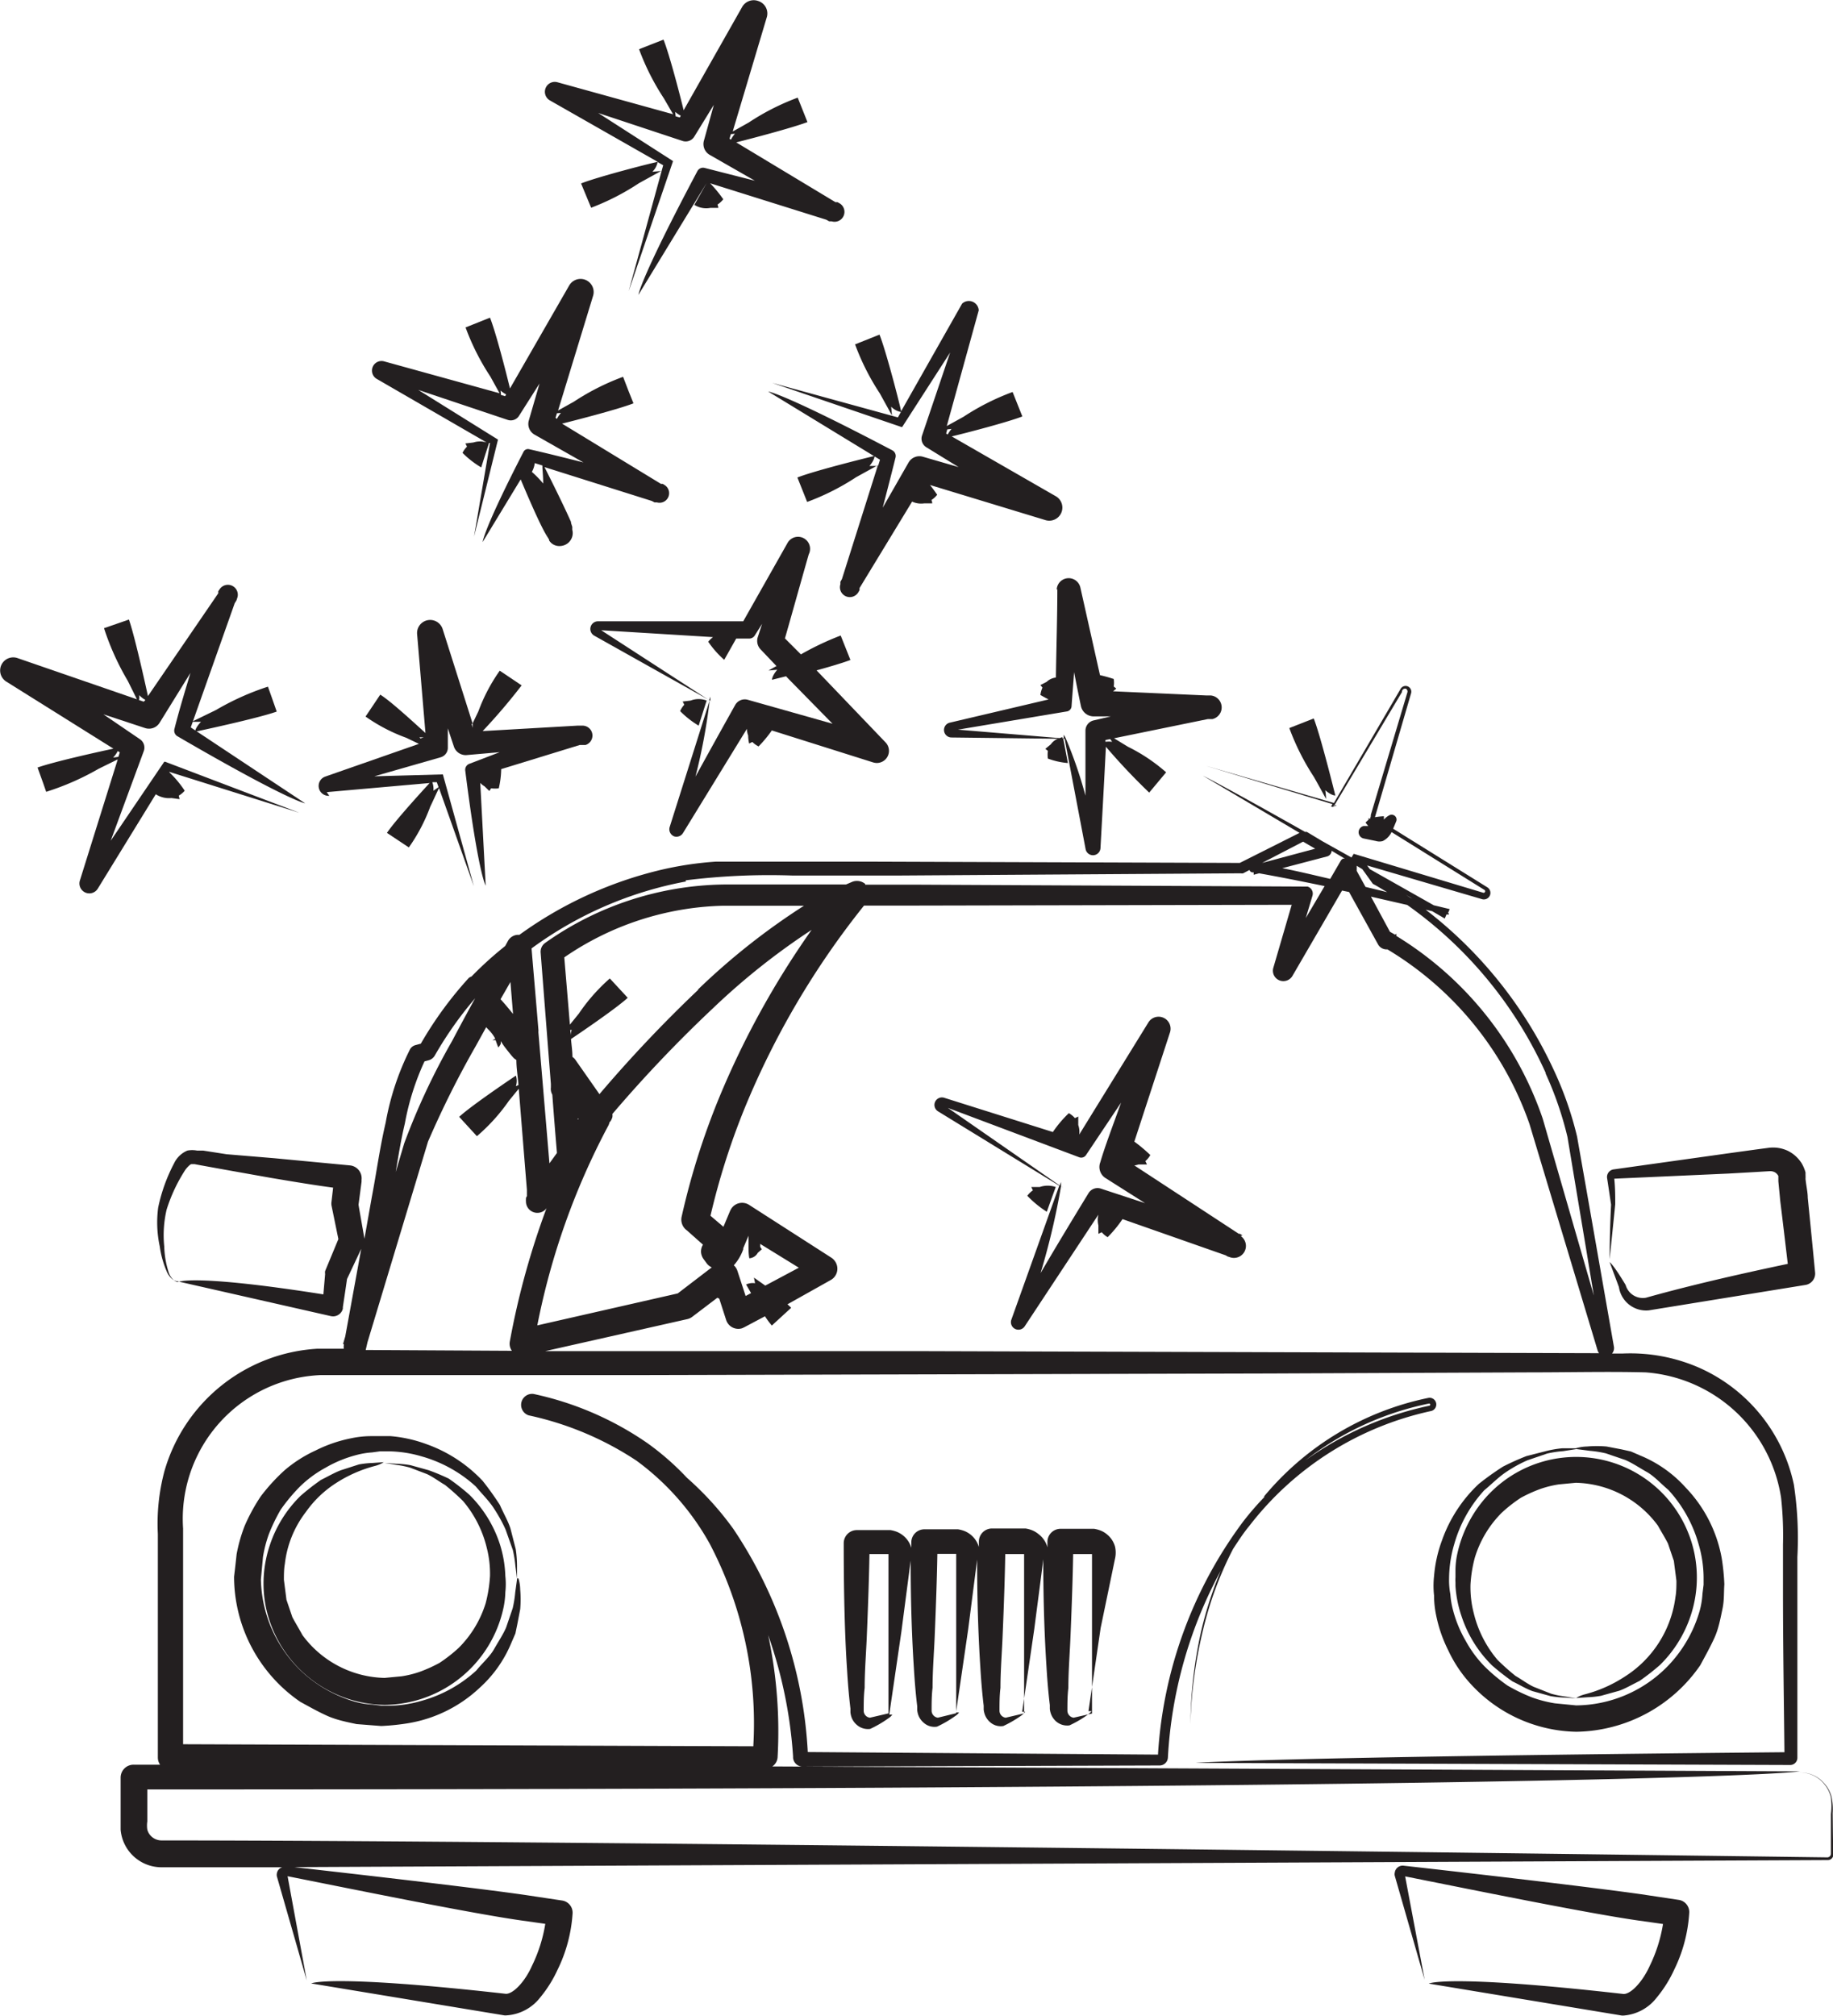 <svg id="Layer_1" data-name="Layer 1" xmlns="http://www.w3.org/2000/svg" viewBox="0 0 114.73 126.14"><defs><style>.cls-1{fill:#231f20;}</style></defs><title>exceptional_client_service</title><path class="cls-1" d="M100.75,78.8l.35-3.44c0-.5,0-1-.06-1.6l7.13-.32,1.76-.1.83-.05a.63.63,0,0,1,.35.08.6.6,0,0,1,.2.22c0,.06,0,0,0,.08l0,.14s0,.1,0,.11c.05.54.09.89.11,1.17.17,1.37.32,2.65.48,4-4.23.89-7,1.59-8.88,2.12a1.12,1.12,0,0,1-1.27-.8v0c-.78-1.3-1-1.43-1-1.43l.58,1.56A1.72,1.72,0,0,0,103.2,82h0L113,80.41a.72.72,0,0,0,.61-.78v0c-.21-2.19-.37-3.77-.46-4.68,0-.33-.09-.71-.14-1.17a2,2,0,0,0,0-.24l0-.17a2.38,2.38,0,0,0-.24-.57,2.14,2.14,0,0,0-.88-.79,2.17,2.17,0,0,0-1.2-.18l-.83.11-1.74.24-7.13,1h0a.48.48,0,0,0-.4.54h0c.09.58.17,1.14.25,1.66C100.74,77.38,100.75,78.8,100.75,78.8Z"/><path class="cls-1" d="M114.71,113.48a3.8,3.8,0,0,0-.08-1.07,2,2,0,0,0-.47-.83,1.94,1.94,0,0,0-1.5-.66,1.94,1.94,0,0,1,1.51.71,2,2,0,0,1,.43.84,4.35,4.35,0,0,1,0,1.05c0,.72,0,1.55,0,2.48a.23.23,0,0,1-.23.23h0c-18.84-.25-81.08-1.06-104.27-1.06a.93.93,0,0,1-.7-.33.87.87,0,0,1-.18-.35,1.72,1.72,0,0,1,0-.51c0-.68,0-1.32,0-2,96.23,0,103.45-1.13,103.45-1.13l-64.33-.31a.75.75,0,0,0,.33-.57h0a28.81,28.81,0,0,0-.59-7.65,28.45,28.45,0,0,1,1.56,7.6V110a.6.6,0,0,0,.59.55l22.35-.07a.52.52,0,0,0,.52-.49v0a27.64,27.64,0,0,1,3.31-11.7A23.79,23.79,0,0,0,75.2,102a27.89,27.89,0,0,0-.69,5.89c0,.69,0,1.21,0,1.56s0,.52,0,.52,0-.18,0-.52,0-.88,0-1.57A27.93,27.93,0,0,1,75.3,102a22.13,22.13,0,0,1,1.88-5.07c.32-.49.65-1,1-1.42a19.6,19.6,0,0,1,11.39-7.21.42.42,0,0,0,.32-.5.42.42,0,0,0-.5-.32,18.11,18.11,0,0,0-10.26,6.15l0,.06a18.35,18.35,0,0,0-1.33,1.54,27.12,27.12,0,0,0-5.32,14.57l-21.92-.16a27.67,27.67,0,0,0-4.65-13.95A19.14,19.14,0,0,0,43,92.48a16.77,16.77,0,0,0-2.49-2.18,19.79,19.79,0,0,0-7.12-3.07h0a.69.69,0,0,0-.3,1.34h0a19.74,19.74,0,0,1,6.74,2.83,16.17,16.17,0,0,1,4.59,5.2,24.2,24.2,0,0,1,2.73,12.68l-35.69-.13v-.25q0-6.8,0-13.25a9,9,0,0,1,8.61-9.6H29l11.29,0,39.19-.1,16.23-.07c2.51,0,5-.06,7.29,0a9.27,9.27,0,0,1,8.48,7.84,21.68,21.68,0,0,1,.12,2.93q0,1.47,0,2.89c0,3.6.06,7,.09,10.11-32.94.31-36.83.67-36.83.67l37.19.13a.45.45,0,0,0,.45-.44h0c0-2.65,0-5.4,0-8.24q0-2.13,0-4.33a22.35,22.35,0,0,0-.22-4.54,10.35,10.35,0,0,0-5.86-7.28,10.76,10.76,0,0,0-4.83-.92h-.69a.52.52,0,0,0,.12-.41l-1.55-8.85-.76-4.32a21.84,21.84,0,0,0-1.47-4.19,26.87,26.87,0,0,0-8-10l.4.09.79.46.11-.26h.06a.06.06,0,0,0,.08,0,.07.07,0,0,0,0-.07l-.05,0,.11-.26-1-.24-4-2.26-.17-.23,7.2,2.11a.41.41,0,0,0,.33-.74L87.2,51.86l.19-.46a.3.3,0,0,0-.16-.39A.31.31,0,0,0,87,51a1.12,1.12,0,0,0-.38.29l0-.21a4.33,4.33,0,0,0-.56.06h0l2.26-7.75a.36.36,0,0,0-.24-.45.36.36,0,0,0-.41.16l-4.18,7.15L75.5,47.93l7.9,2.39-.09.16.12,0,.05-.08.09,0,.12,0-.17,0,4.23-7.09A.2.2,0,0,1,88,43.1a.2.2,0,0,1,.09.23L85.8,51l0,0,0,.08-.05.17h0l-.09-.06,0,.11a1.35,1.35,0,0,0-.19.18l.17.21-.29,0a.4.4,0,0,0,0,.78l.78.16a.74.74,0,0,0,.42,0,1.2,1.2,0,0,0,.55-.56l5.83,3.63a.1.1,0,0,1-.08.17L85,53.51h0l-.27-.08-.14.23-1.79-1-1-.6a.37.37,0,0,0-.11,0c-5.32-3-6.4-3.52-6.4-3.52l6.05,3.58L77.6,54l-23.09-.08-6.4,0c-1.09,0-2.16,0-3.31,0a21.25,21.25,0,0,0-3.37.5,24.89,24.89,0,0,0-8.92,4.08h-.13a.75.75,0,0,0-.58.37l-.18.33a22.52,22.52,0,0,0-2.11,1.91.52.52,0,0,0-.17.09,23.48,23.48,0,0,0-3,4.11l-.33.09a.55.55,0,0,0-.35.27,16.75,16.75,0,0,0-1.52,4.58c-.37,1.58-.57,3.1-.87,4.67l-.46,2.6c-.14-.82-.27-1.54-.37-2.13.08-.59.14-1.06.19-1.44,0,0,0-.07,0-.12v0a.81.81,0,0,0-.71-.9h0l-4.74-.45-3-.25L12.71,72l-.38,0a1.62,1.62,0,0,0-.6,0,1.61,1.61,0,0,0-.83.79,10.55,10.55,0,0,0-1,2.78A7.08,7.08,0,0,0,10,78a6,6,0,0,0,.46,1.62,1.21,1.21,0,0,0,.37.46.65.65,0,0,0,.27.1l9.61,2.18a.63.63,0,0,0,.75-.47v-.09c.09-.61.18-1.19.26-1.76l.89-1.89-1,5.48-.14.48h.05a.57.57,0,0,1,0,.08.61.61,0,0,0,0,.21H19.88a10.6,10.6,0,0,0-9.59,7.67A12.72,12.72,0,0,0,9.88,96c0,4.83,0,9.16,0,12.88V110a.79.79,0,0,0,.14.43H8.37a.81.81,0,0,0-.82.81h0c0,1.24,0,2.31,0,3.26a2.57,2.57,0,0,0,2.55,2.35l7.57,0a.47.47,0,0,0-.34.38.49.49,0,0,0,0,.19l1.87,6.51L18,117.41c5,1,11.51,2.32,14.57,2.76l1.56.22a9.33,9.33,0,0,1-.83,2.62c-.44,1-1.17,1.76-1.63,1.76-11.11-1.25-12.19-.65-12.19-.65l12.1,2h.09A2.9,2.9,0,0,0,33.81,125a7.85,7.85,0,0,0,1.09-1.74,9.35,9.35,0,0,0,.94-3.54.77.77,0,0,0-.66-.79h0l-2.33-.35c-3-.43-9.42-1.17-14.44-1.74l96-.44a.34.34,0,0,0,.34-.34h0C114.72,115,114.72,114.2,114.71,113.48ZM89.45,87.83a.07.07,0,1,1,0,.14h0a20.56,20.56,0,0,0-7.75,3.42A18.72,18.72,0,0,1,89.45,87.83Zm-8,3.77-.26.21ZM11.13,80.23a.58.58,0,0,1-.25-.12,1.09,1.09,0,0,1-.32-.48A5.77,5.77,0,0,1,10.28,78a7,7,0,0,1,.15-2.31,10.15,10.15,0,0,1,1.16-2.47c.12-.17.32-.37.39-.37s0,0,0,0h0s0-.06,0,0H12l.18,0,.37.07,1.49.27,2.92.52c1.48.25,2.82.47,3.89.61l-.1.87h0a.82.82,0,0,0,0,.25l.43,2.1-.83,2v0a.65.65,0,0,0,0,.19L20.24,81C12.07,79.71,11.14,80.22,11.13,80.23Zm11.76,4.25L23,84l3.79-12.56a59.55,59.55,0,0,1,3-6l.64-1.16.12.13A2.39,2.39,0,0,1,31,65v0l-.18.09.2,0c.11.32.16.45.18.45a1.28,1.28,0,0,0,.14-.21,1,1,0,0,0,0-.18l.18.27c.12.17.29.38.5.64l.08.09a.77.77,0,0,0,.22.18c0,.53.09,1,.13,1.57l-.16.07a1.09,1.09,0,0,0,0-.66s-2.75,1.84-3.55,2.58l1.11,1.21a11.61,11.61,0,0,0,2-2.21l.62-.76c.17,2.12.34,4.24.51,6.33l0,.24h0l0,.15-.06.11,0,.08a.68.68,0,0,0,0,.14.71.71,0,0,0,.23.53.72.72,0,0,0,.83.1.77.77,0,0,0,.17-.13l.06-.08,0,0,0,0a49.43,49.43,0,0,0-2.3,8.35.76.76,0,0,0,.13.58Zm24.37-4.18a1,1,0,0,0-.56.08l.31.54-.34.18-.52-1.59a.8.8,0,0,0-.22-.33,3,3,0,0,0,.59-1s0,0,0-.07l.33-.78h0l0,.51c0,.34,0,.62.05.9a.65.65,0,0,0,.53-.34l.25-.22-.1-.16a1.31,1.31,0,0,0,0-.18L50,79.33l-2.1,1.12-.71-.5ZM43,77l1,.89a.8.8,0,0,0-.12.48.84.84,0,0,0,.15.41l.19.26a.82.82,0,0,0,.33.27l-2.13,1.63-8.79,2a45,45,0,0,1,4.45-12.51.78.78,0,0,0,.07-.2s.06-.06.08-.09l.05-.1a1,1,0,0,0,.05-.13.72.72,0,0,0,0-.2,83,83,0,0,1,6.29-6.61,43,43,0,0,1,6.18-4.91,54,54,0,0,0-5.8,10.53,46.17,46.17,0,0,0-2.34,7.44A.83.83,0,0,0,43,77ZM32.11,63.45c-.28-.35-.54-.66-.78-.92l.62-1.08C32,62.12,32.06,62.78,32.11,63.45Zm3.58,1,.09,0a1.7,1.7,0,0,0-.07.33C35.71,64.6,35.7,64.51,35.69,64.41Zm8-2.5a84.26,84.26,0,0,0-6.17,6.52L36,66.3a.69.69,0,0,0-.17-.16c0-.37-.06-.75-.09-1.12h0s2.75-1.84,3.55-2.58l-1.12-1.21a11.49,11.49,0,0,0-1.94,2.2l-.56.69c-.11-1.36-.23-2.75-.35-4.21a18.3,18.3,0,0,1,9.91-3.23h5.09A42.58,42.58,0,0,0,43.7,61.91ZM36.22,70l-.06.07V70ZM96.83,84.67l-39.64-.12-23.06,0,8.88-2a.8.8,0,0,0,.31-.14l1.58-1.2.12.06.43,1.33a.8.8,0,0,0,1,.52l.13-.06,1.3-.69a5.16,5.16,0,0,0,.43.58l1.21-1.11c-.08-.09-.15-.14-.23-.22L52,80.1A.81.81,0,0,0,52.31,79a.86.86,0,0,0-.28-.3L46.89,75.4a.81.81,0,0,0-1.12.24l-.07.13-.42,1-.81-.69a44.81,44.81,0,0,1,2.13-6.71,51.64,51.64,0,0,1,7.48-12.7h3l23.77-.05-1.15,3.94a.65.65,0,0,0,.44.81.66.66,0,0,0,.75-.29L84,55.73l.44.09,1.81,3.27a.61.61,0,0,0,.59.32,20.67,20.67,0,0,1,8.89,10.92L100,84.52a.51.51,0,0,0,.09.16Zm-15.27-32,.76.44L79,54Zm1.52.92a.39.39,0,0,0,.27-.35l.82.49s-.07,0-.11,0a.4.4,0,0,0-.15.15L83.26,55c-.95-.22-1.93-.46-3-.67Zm2.85,1.72h0c.31.16.6.35.9.52l-1.36-.33-.55-1c0-.11,0-.21,0-.32l.35.21Zm-1,0,0,0v0Zm11.8,11.84a21.59,21.59,0,0,1,1.38,4l.72,4.33c.31,1.84.62,3.72.93,5.59L96.56,70a21.55,21.55,0,0,0-9.16-11.43l0-.14-.08.06L87,58.31l-1.19-2.2,2.27.52A26,26,0,0,1,96.76,67.17Zm-8.5-11L88,56l.41.24Zm-.91-.57c-.37-.22-.74-.45-1.12-.64l0,0Zm-44.41-.49a42.25,42.25,0,0,1,6.73-.3l6.41,0,21.62-.14a.3.3,0,0,0,.14,0l.4-.21s0,0,0,0a.2.2,0,0,0,.17.15h0l.09,0,0,.15.34-.09c1.45.26,2.8.53,4.1.8l-1.18,2,.42-1.4a.46.46,0,0,0-.31-.57l-.13,0-24.56-.12h-3l0-.05a.81.81,0,0,0-.8-.13l-.4.17-7.65,0A19.8,19.8,0,0,0,34.13,59a.68.68,0,0,0-.29.62c.22,2.81.43,5.53.64,8.21l0,.22a.72.72,0,0,0,.09.45c.09,1.22.19,2.46.29,3.65l-.47.65q-.35-4.17-.69-8.19s0,0,0-.08a.27.27,0,0,0,0-.09c-.14-1.71-.29-3.42-.43-5.09A23.63,23.63,0,0,1,42.94,55.16ZM25.34,70.31a16.07,16.07,0,0,1,1.23-3.89l.26-.07a.63.63,0,0,0,.38-.29,23.24,23.24,0,0,1,2.53-3.59Q29,63.81,28.3,65.14a42.82,42.82,0,0,0-3,6.41l-.53,1.79C24.94,72.3,25.11,71.27,25.34,70.31ZM22.84,84.46h0Z"/><path class="cls-1" d="M112.66,110.92h0Z"/><path class="cls-1" d="M105.07,118.89h0l-2.33-.35c-3.11-.44-9.82-1.22-14.89-1.79h0a.5.5,0,0,0-.55.44.43.43,0,0,0,0,.19l1.87,6.51-1.22-6.47c5,1,11.51,2.32,14.58,2.76l1.56.22a9.36,9.36,0,0,1-.83,2.62c-.45,1-1.18,1.77-1.64,1.76-11.11-1.26-12.19-.65-12.19-.65l12.09,2h.09A2.9,2.9,0,0,0,103.7,125a7.85,7.85,0,0,0,1.09-1.74,9.35,9.35,0,0,0,.94-3.54A.77.77,0,0,0,105.07,118.89Z"/><path class="cls-1" d="M31.29,96.64a7.65,7.65,0,0,0-1.92-3.11,14.25,14.25,0,0,0-1.28-1A13.13,13.13,0,0,0,26.82,92l-1.12-.31a5.88,5.88,0,0,0-.87-.09l-.75-.05.74.12a6.14,6.14,0,0,1,.84.17l1.05.4c.38.17.74.45,1.15.69a14.54,14.54,0,0,1,1.12,1,7.09,7.09,0,0,1,1.49,2.94,6.49,6.49,0,0,1,.2,1.76,8.75,8.75,0,0,1-.27,1.69,6.75,6.75,0,0,1-1.7,2.81,9.46,9.46,0,0,1-1.19.93,9.08,9.08,0,0,1-1.24.56,6.4,6.4,0,0,1-1.14.28l-1.06.1a6.56,6.56,0,0,1-5.14-2.68c-.21-.39-.44-.76-.63-1.12l-.37-1.09-.16-1.25c0-.24,0-.68.06-1a6.53,6.53,0,0,1,1.32-3.25A6.77,6.77,0,0,1,21,92.83a8.44,8.44,0,0,1,2.49-1.1,1.87,1.87,0,0,0,.53-.23l-.71.05a5.9,5.9,0,0,0-.84.09L21.35,92c-.41.15-.81.39-1.26.61a14.6,14.6,0,0,0-1.28,1,7.69,7.69,0,0,0-1.92,3.08,7.54,7.54,0,0,0-.25,3.88,7.7,7.7,0,0,0,7.44,6.12,7.69,7.69,0,0,0,7.43-6.06,5.34,5.34,0,0,0,.12-1,4.54,4.54,0,0,0,0-1A7.34,7.34,0,0,0,31.29,96.64Z"/><path class="cls-1" d="M96.83,90.79l-1.29.33a16,16,0,0,0-1.47.66,17.67,17.67,0,0,0-1.51,1.08,8.91,8.91,0,0,0-2.31,3.55,8.29,8.29,0,0,0-.49,2.22,5.3,5.3,0,0,0,0,1.21,5.94,5.94,0,0,0,.12,1.19,8.7,8.7,0,0,0,.77,2.25,8.22,8.22,0,0,0,1.27,1.95,9.19,9.19,0,0,0,6.75,3.14,9.59,9.59,0,0,0,7.75-4.16c.32-.59.63-1.15.89-1.72s.38-1.23.5-1.8.08-1,.12-1.55a14.13,14.13,0,0,0-.16-1.6,8.55,8.55,0,0,0-2.26-4.45,7.81,7.81,0,0,0-2.83-2l-.6-.26-.58-.13-.94-.18a7,7,0,0,0-1.23,0,2.7,2.7,0,0,0-.7.11h0l-.84,0A6.87,6.87,0,0,0,96.83,90.79Zm1.84-.11.85.11a6.79,6.79,0,0,1,1,.16l1.2.41c.43.18.87.48,1.35.75s.88.73,1.35,1.12a8.35,8.35,0,0,1,1.9,3.41,7.47,7.47,0,0,1,.31,2.05l0,.26s0,.15,0,.22l-.07.56a5.14,5.14,0,0,1-.18,1.09,8.25,8.25,0,0,1-2,3.45,8.09,8.09,0,0,1-5.73,2.45l-1.33-.13a7.83,7.83,0,0,1-1.43-.37,11.07,11.07,0,0,1-1.53-.74,10.89,10.89,0,0,1-1.44-1.2,7.22,7.22,0,0,1-1.18-1.6,7.59,7.59,0,0,1-.79-1.91,5.15,5.15,0,0,1-.17-1,4.77,4.77,0,0,1-.08-1,7.72,7.72,0,0,1,.32-2.13,8.33,8.33,0,0,1,1.88-3.38c.47-.39.89-.82,1.35-1.13s.92-.56,1.36-.75l1.23-.42a6.67,6.67,0,0,1,1-.15Z"/><path class="cls-1" d="M69.79,97.54a1.69,1.69,0,0,0,0-.76,1.5,1.5,0,0,0-.5-.76,1.44,1.44,0,0,0-.4-.24,2,2,0,0,0-.41-.11l-.54,0c-.6,0-1.13,0-1.56,0a.82.82,0,0,0-.82.82h0v0c0,.16,0,.3,0,.46a.8.8,0,0,0,0-.12A1.52,1.52,0,0,0,65,96a1.5,1.5,0,0,0-.4-.24,1.93,1.93,0,0,0-.41-.11l-.54,0c-.6,0-1.13,0-1.56,0a.82.82,0,0,0-.82.82h0v0c0,.17,0,.31,0,.48a1.05,1.05,0,0,0,0-.14,1.53,1.53,0,0,0-.5-.76,1.48,1.48,0,0,0-.4-.24,2,2,0,0,0-.41-.11l-.54,0c-.6,0-1.13,0-1.56,0a.82.82,0,0,0-.82.82h0v0c0,.16,0,.3,0,.46a.8.8,0,0,0,0-.12,1.52,1.52,0,0,0-.5-.76,1.6,1.6,0,0,0-.4-.24,2,2,0,0,0-.41-.11l-.54,0c-.6,0-1.13,0-1.56,0a.82.82,0,0,0-.82.82h0v0c0,3.45.08,6,.21,7.94.06,1,.13,1.75.21,2.41l0,.24a1.38,1.38,0,0,0,.07.31,1.14,1.14,0,0,0,.33.47,1.05,1.05,0,0,0,.84.25h0a7,7,0,0,0,1.16-.68v0a.8.8,0,0,0,.22-.21l-.19,0c.1-.7.43-2.93.76-5.2L57,97.66c0,2.82.09,5,.2,6.71.06,1,.13,1.75.21,2.41l0,.24a1.4,1.4,0,0,0,.07.31,1.15,1.15,0,0,0,.33.47,1,1,0,0,0,.84.25h0a7,7,0,0,0,1.16-.68v0a.8.8,0,0,0,.22-.21l-.19,0c.1-.7.43-2.93.76-5.2l.56-4.36c0,2.83.09,5,.2,6.73.06,1,.13,1.75.21,2.41l0,.24a1.38,1.38,0,0,0,.07.31,1.14,1.14,0,0,0,.32.47,1,1,0,0,0,.84.25h0a7.17,7.17,0,0,0,1.16-.68v0c.18-.15.21-.21.21-.21l-.19,0c.1-.7.43-2.93.76-5.2.2-1.56.41-3.12.56-4.34,0,2.82.09,5,.2,6.71.06,1,.13,1.75.21,2.41l0,.24a1.33,1.33,0,0,0,.07.31,1.17,1.17,0,0,0,.32.47,1.06,1.06,0,0,0,.84.25h0a6.84,6.84,0,0,0,1.16-.68v0c.19-.15.22-.21.22-.21l-.19,0,.76-5.2ZM55.61,97.2h0Zm-1.16,10.29a.44.44,0,0,1-.39-.42c0-.46,0-.95.06-1.45,0-1.11.1-2.28.14-3.37.08-1.89.14-3.72.16-5h1.19l0,0s0,0,0,.24c0,1.28,0,2.9,0,4.48,0,2.33,0,4.56,0,5.25Zm4.25,0a.45.45,0,0,1-.39-.43c0-.46,0-.94.06-1.45,0-1.11.1-2.28.14-3.37.08-1.89.14-3.72.16-5h1.18s0,0,0,0,0,0,0,.24c0,1.28,0,2.9,0,4.48,0,2.33,0,4.56,0,5.25Zm4.25,0a.44.44,0,0,1-.39-.42c0-.46,0-.95.06-1.45,0-1.11.1-2.28.14-3.37.08-1.89.14-3.72.16-5H64.1s0,0,0,0,0,0,0,.24c0,1.28,0,2.9,0,4.48,0,2.33,0,4.56,0,5.25Zm4.25,0a.45.45,0,0,1-.39-.42c0-.46,0-.95.06-1.45,0-1.1.1-2.28.14-3.37.08-1.9.14-3.72.16-5h1.18s0,0,0,0,0,0,0,.25c0,1.28,0,2.9,0,4.48,0,2.33,0,4.56,0,5.25Z"/><path class="cls-1" d="M32.36,98.78s0-.33,0-.84a7.2,7.2,0,0,0-.08-1l-.33-1.29c-.15-.47-.43-.94-.66-1.47a18.09,18.09,0,0,0-1.08-1.51,8.94,8.94,0,0,0-3.55-2.31,8.48,8.48,0,0,0-2.22-.49l-.28,0h-.33l-.59,0A6.08,6.08,0,0,0,22,90a8.75,8.75,0,0,0-2.25.77A8.31,8.31,0,0,0,17.82,92a11.89,11.89,0,0,0-1.5,1.64,11.74,11.74,0,0,0-1,1.83,9.79,9.79,0,0,0-.51,1.79c-.06.57-.11,1-.16,1.41a9.52,9.52,0,0,0,4.15,7.83c.59.32,1.15.64,1.72.89s1.23.38,1.8.5l1.54.12a14.76,14.76,0,0,0,1.6-.16A8.57,8.57,0,0,0,30,105.64a7.79,7.79,0,0,0,2-2.82l.26-.6.12-.58.18-.94a7.11,7.11,0,0,0,0-1.23,2.55,2.55,0,0,0-.11-.7Zm-.11.86a7.09,7.09,0,0,1-.16,1l-.41,1.2c-.18.43-.48.87-.75,1.35s-.74.88-1.12,1.35a8.35,8.35,0,0,1-3.41,1.89,7.53,7.53,0,0,1-2.05.31l-.26,0-.22,0-.56-.07a5.16,5.16,0,0,1-1.09-.18,8.27,8.27,0,0,1-3.45-2,8.17,8.17,0,0,1-2.44-5.65l.13-1.41A7.89,7.89,0,0,1,16.83,96a11.05,11.05,0,0,1,.74-1.53,11.23,11.23,0,0,1,1.2-1.44,7.2,7.2,0,0,1,1.6-1.18,7.66,7.66,0,0,1,1.91-.79,5.05,5.05,0,0,1,1-.17l.52-.07c.06,0,.24,0,.2,0l.28,0a7.66,7.66,0,0,1,2.12.32,8.4,8.4,0,0,1,3.38,1.88c.39.47.82.89,1.12,1.35s.56.92.75,1.36L32.1,97a7.47,7.47,0,0,1,.16,1c.07.52.1.81.1.83S32.32,99.13,32.25,99.64Z"/><path class="cls-1" d="M93,93.71a7.84,7.84,0,0,0-1.78,3.5,5,5,0,0,0-.12,1l0,.5a2.1,2.1,0,0,0,0,.31l0,.23a7.23,7.23,0,0,0,.37,1.86,7.71,7.71,0,0,0,1.92,3.11,15.38,15.38,0,0,0,1.28,1c.46.22.86.47,1.26.61l1.12.31a6,6,0,0,0,.87.09l.75.05-.74-.12a6,6,0,0,1-.84-.17L96,105.56c-.37-.17-.74-.45-1.15-.69a14.89,14.89,0,0,1-1.12-1,7.1,7.1,0,0,1-1.49-2.94,6.48,6.48,0,0,1-.2-1.76,8.26,8.26,0,0,1,.27-1.69A6.73,6.73,0,0,1,94,94.66a9.14,9.14,0,0,1,1.19-.93,9,9,0,0,1,1.24-.56,6.57,6.57,0,0,1,1.14-.28l1.06-.1a6.55,6.55,0,0,1,5.14,2.68c.21.38.45.76.63,1.12l.37,1.09c.05.41.11.83.16,1.25,0,.24,0,.68-.06,1a6.94,6.94,0,0,1-3.19,5,8.43,8.43,0,0,1-2.49,1.1,1.88,1.88,0,0,0-.54.23l.72-.05a5.78,5.78,0,0,0,.84-.09l1.15-.32c.41-.15.81-.39,1.26-.61a14.43,14.43,0,0,0,1.28-1,7.71,7.71,0,0,0,1.92-3.08,7.55,7.55,0,0,0,.24-3.88A7.56,7.56,0,0,0,93,93.71Z"/><path class="cls-1" d="M13.52,44.43,12,45.17l.58,0c-.38.4-.37.62-.37.62s3.87-.82,5.11-1.26l-.35-1-.2-.56A16.49,16.49,0,0,0,13.52,44.43Z"/><path class="cls-1" d="M10.58,48.29l-.85,1.4h0a1.53,1.53,0,0,0,1,.25l.51.07-.05-.22a1.42,1.42,0,0,0,.37-.31,6.67,6.67,0,0,0-1-1.19l8.17,2.57-8.39-3.19a0,0,0,0,0-.06,0L6.93,52.61,9,47a.63.63,0,0,0-.24-.74l0,0L6.47,44.7l2.61.86h0a.78.78,0,0,0,.91-.33l1.93-3.12c-.39,1.3-.74,2.46-1,3.5v0a.41.41,0,0,0,.18.46c7,4.07,8,4.2,8,4.2l-7.16-4.75,2.75-7.77.11-.18,0,0,.05-.15a.62.62,0,0,0-1.1-.55v0l-.09.13,0,0,0,.13L9.26,43.56c-.2-.92-.83-3.75-1.19-4.79l-.95.33-.61.21h0A16.37,16.37,0,0,0,8,42.61l.57,1.15L1.09,41.18a.82.82,0,0,0-.7,1.47h0l6.71,4.2c-1,.21-3.73.82-4.75,1.18l.36,1,.18.52A16.54,16.54,0,0,0,6.19,48.1l1.18-.58L5,55.1v0a.62.62,0,0,0,1.12.51l4.51-7.34ZM8.71,43.5a1.68,1.68,0,0,0,.39.3L9,43.91l-.3-.1C8.72,43.72,8.72,43.62,8.71,43.5ZM7.08,47.41A1.7,1.7,0,0,0,7.37,47l.13.08-.09.28Z"/><path class="cls-1" d="M64.3,74.83a6.58,6.58,0,0,0,1.22,1l.36-1,.2-.55a1.55,1.55,0,0,0-1,0l-.53,0,.1.21A1.41,1.41,0,0,0,64.3,74.83Z"/><path class="cls-1" d="M77.77,77.31h0l-.16-.1v0l-.07,0L71,72.93a1.23,1.23,0,0,0,.26-.06l.53,0-.1-.21a1.41,1.41,0,0,0,.31-.38,10,10,0,0,0-1-.84l2.23-6.83v0a.75.75,0,0,0-1.35-.63L67.55,71a1.29,1.29,0,0,0-.06-.6c0-.29,0-.53,0-.53l-.21.1a1.38,1.38,0,0,0-.38-.31,7.17,7.17,0,0,0-1,1.18L59.11,68.7h0a.47.47,0,0,0-.39.85L66.3,74.2l-3,8.39a.47.47,0,0,0,.83.42h0l4.62-7a1.41,1.41,0,0,0,0,.67c0,.29,0,.53,0,.53l.21-.1a1.37,1.37,0,0,0,.37.31,7.78,7.78,0,0,0,.93-1.13l6.47,2.27.09.06v0l.18.06a.75.75,0,0,0,.66-1.33ZM68.9,74.38h0a.66.66,0,0,0-.77.29c-1.16,1.9-2.15,3.54-3,5a45.19,45.19,0,0,0,1.28-5.43l.15.09-.15-.1a1.84,1.84,0,0,0,0-.26l-.08.22-7-4.86,8.22,3.09a.36.36,0,0,0,.42-.13l0,0L70.17,69c-.51,1.43-1,2.7-1.3,3.73h0a.82.82,0,0,0,.34,1l2.46,1.56Z"/><path class="cls-1" d="M20.45,49.57,26.89,49c-.45.49-2.16,2.36-2.67,3.12l1.37.91a10.91,10.91,0,0,0,1.34-2.55c.26-.54.46-1,.55-1.16l2.18,6.14-1.94-7a0,0,0,0,0,0,0l-4.29.12,4.15-1.19a.62.62,0,0,0,.45-.63v0c0-.41,0-.79,0-1.18l.38,1.14h0a.78.78,0,0,0,.81.53l2.06-.18-1.91.73,0,0a.4.4,0,0,0-.25.42c.82,6.51,1.28,7.2,1.28,7.2l-.34-6.43a1,1,0,0,0,.26.21l.31.3.11-.17a1.62,1.62,0,0,0,.48,0,5.67,5.67,0,0,0,.15-1.2l4.92-1.51.21,0v0l.15,0a.62.62,0,0,0-.22-1.21h-.18v0l-.12,0-5.92.34a36.9,36.9,0,0,0,2.44-2.86l-1.37-.92a11,11,0,0,0-1.34,2.55l-.36.75-1.87-5.89h0a.82.82,0,0,0-1.6.33l.52,6.16c-.72-.65-2.18-2-2.83-2.4l-.61.91-.31.46a10.81,10.81,0,0,0,2.55,1.33l.79.38-5.87,2.05h0a.62.62,0,0,0,.26,1.2Zm9.14-4.31a1.55,1.55,0,0,0,0,.29h0l-.07-.23Zm-2.46,4.22a1.28,1.28,0,0,0-.07-.53l.28,0,.11.31Zm-.88-3.34h.27a.07.07,0,0,0,0,0l-.2.07Z"/><path class="cls-1" d="M42.57,44.5a5.89,5.89,0,0,0,1.16.91l.5-1.57a1.39,1.39,0,0,0-1,0l-.5.06.1.2A1.45,1.45,0,0,0,42.57,44.5Z"/><path class="cls-1" d="M42.2,52.34a.48.48,0,0,0,.55-.21v0l4-6.52a1.3,1.3,0,0,0,.08.42c0,.27.06.5.06.5l.2-.1a1.47,1.47,0,0,0,.39.28,7.81,7.81,0,0,0,.83-1l6.34,2a.76.76,0,0,0,.78-1.25h0l-4.32-4.51c.84-.23,1.67-.48,2.12-.65l-.61-1.53a17.93,17.93,0,0,0-2.49,1.18l-1-1c.42-1.46.91-3.23,1.49-5.26v0A.74.74,0,0,0,49.28,34l-2.76,4.88-9.1,0h0a.48.48,0,0,0-.24.89l7.24,4.06-2.5,7.91A.48.48,0,0,0,42.2,52.34Zm2.26-8.48a1.57,1.57,0,0,0,0-.26l-.07.22-6.76-4.38,7,.43a1.41,1.41,0,0,0-.3.29,6,6,0,0,0,1,1.13l.31-.55.44-.78.79,0a.41.41,0,0,0,.37-.19l0,0,.46-.73-.27.83a.77.77,0,0,0,.17.76l0,0,1,1.05-.5.28.55-.05c-.34.4-.33.63-.33.63l.88-.22.17.18,2.74,2.79-5.31-1.5h0a.69.69,0,0,0-.78.32c-.94,1.68-1.76,3.16-2.49,4.49a36.38,36.38,0,0,0,.89-4.77l.14.08Z"/><path class="cls-1" d="M30.46,27.69a1.36,1.36,0,0,0-.83,0l-.5.06.1.2a1.44,1.44,0,0,0-.28.39,5.85,5.85,0,0,0,1.17.91l.26-.82.23-.71.06,0-1,5.86,1.5-6.07L26.18,24.4l5.61,1.88A.61.61,0,0,0,32.5,26l0,0,1.27-2-.67,2.31h0a.77.77,0,0,0,.36.89l3.06,1.74c-1.3-.33-2.43-.61-3.4-.83h0a.31.31,0,0,0-.35.16c-2.53,4.91-2.56,5.65-2.56,5.65L32.59,30c.45,1.07,1.18,2.77,1.59,3.46l.19.31,0,.05a.75.75,0,0,0,.68.35.82.82,0,0,0,.77-.6.82.82,0,0,0,0-.42v0l0-.06,0-.12-.08-.25,0-.06c-.52-1.17-1.38-2.88-1.66-3.43l6.72,2.12.17.09,0,0,.15,0a.6.6,0,0,0,.49-1.08h0l-.13-.08v0l-.11,0-6.19-3.77c.92-.23,3.52-.9,4.47-1.27l-.32-.8h0L39,23.58h0a15.05,15.05,0,0,0-3.07,1.55l-1,.56,2.19-7.17a.82.82,0,0,0-1.49-.66h0l0,0-3.71,6.45c-.24-1-.88-3.5-1.25-4.43l-1.53.61a14.86,14.86,0,0,0,1.55,3.07l.58,1.05-7.24-2h0a.6.6,0,0,0-.45,1.1Zm2.78,1.22h0l0,0Zm1,4.59a1,1,0,0,1,0-.17s0,.06,0,.09v.08ZM34,30.26a6.41,6.41,0,0,0-.71-.73,1.45,1.45,0,0,0,.18-.55l.48.15C33.94,29.34,34,29.75,34,30.26Zm1.11-4.42a1.76,1.76,0,0,0-.25.37l-.09-.06.09-.29Zm-3.78-1.4a1.69,1.69,0,0,0,.35.24l-.06.11-.26-.07Z"/><path class="cls-1" d="M31.12,27.57v0h0Z"/><path class="cls-1" d="M83.38,50.51l.29-.12-.1,0-.14.06Z"/><path class="cls-1" d="M84.67,53.42h0l0,0Z"/><path class="cls-1" d="M66.18,36.86c0,1.7-.06,3.59-.09,5.54a1,1,0,0,0-.58.27l-.39.2.13.16a1.61,1.61,0,0,0-.13.46s.24.14.51.28l-6.17,1.45h0a.47.47,0,0,0,.1.93l6.65.08a1,1,0,0,0-.44.35l-.34.28.16.13a1.6,1.6,0,0,0,0,.48,4.59,4.59,0,0,0,1.25.28c-.13-.68-.21-1.11-.29-1.52h.09c.14.77.66,3.48,1.31,6.91a.47.47,0,0,0,.93-.06v0c.11-2,.23-4.15.34-6.35a39.2,39.2,0,0,0,2.71,2.87h0l.5-.6.56-.67a10.9,10.9,0,0,0-2.39-1.6l-.87-.53L75.59,45h.11v0l.18,0a.75.75,0,0,0-.11-1.48h-.21v0l-.07,0-5.82-.26.2-.17-.16-.13a1.59,1.59,0,0,0,0-.47,8.49,8.49,0,0,0-.86-.24l-1.23-5.49v0a.75.75,0,0,0-1.48.15Zm3.43,9.56a1.62,1.62,0,0,0-.42,0,1.1,1.1,0,0,0,0-.11l.3-.06Zm-1.19-1.59,1.11,0-1.07.25h0a.66.66,0,0,0-.52.64c0,1.51,0,2.86,0,4.07a27.14,27.14,0,0,0-1.23-3.58h0a1.23,1.23,0,0,0-.13-.23l0,.22H66.5v-.07a1.38,1.38,0,0,0-.18.06l-6.36-.53,6.82-1.14a.35.35,0,0,0,.29-.32v0c.05-.72.11-1.43.16-2.14.15.79.3,1.53.43,2.14h0A.82.82,0,0,0,68.42,44.83Z"/><path class="cls-1" d="M55.83,26l-.05-.55a1.12,1.12,0,0,0,.61.33l-.19.34-7.87-2.16,8.09,2.76a0,0,0,0,0,.05,0l3-4.66L57.7,27.29A.63.63,0,0,0,58,28l0,0,2,1.23-2.24-.65h0a.78.78,0,0,0-.89.36l-1.62,2.83c.3-1.15.57-2.2.8-3.13v0a.4.4,0,0,0-.2-.46C49,24.58,48.08,24.5,48.08,24.5l7,4.27-.12.39-.54,0c.34-.4.32-.63.32-.63s-3.66.89-4.83,1.35l.61,1.53a15.08,15.08,0,0,0,3.07-1.55l1.36-.75L52.7,36.23l-.1.18,0,0,0,.15a.62.62,0,0,0,1.12.51v0l.08-.14,0,0,0-.13,3.29-5.41a1.35,1.35,0,0,0,.76.11l.5,0s0-.09-.05-.21a1.46,1.46,0,0,0,.36-.33s-.21-.31-.45-.61l7.2,2.19a.82.82,0,0,0,.65-1.5h0l-6.49-3.73c1-.24,3.49-.89,4.42-1.25l-.61-1.53a15,15,0,0,0-3.07,1.55l-1.05.58,2-7.24v0A.62.62,0,0,0,60.22,19L56.4,25.74c0-.12-.9-3.66-1.35-4.8l-1.53.61a15,15,0,0,0,1.55,3.07C55.49,25.38,55.83,26,55.83,26Zm3.73.84a1.8,1.8,0,0,0-.24.35l-.1-.06.07-.26Z"/><path class="cls-1" d="M41.17,10.13c-.11,0-3.66.9-4.8,1.35L37,13A15.2,15.2,0,0,0,40,11.46l1.38-.76-.55.05a1.13,1.13,0,0,0,.33-.61l.35.2-2.16,7.88,2.76-8.09a.05.05,0,0,0,0-.06l-4.67-3,5.28,1.75a.63.63,0,0,0,.73-.26l0,0,1.23-2L44.06,8.8h0a.78.78,0,0,0,.36.89l2.83,1.62-3.14-.8h0a.4.4,0,0,0-.46.2c-3.61,6.8-3.69,7.74-3.69,7.74l4.27-7h0l-.77,1.37a1.4,1.4,0,0,0,1,.19l.5,0s0-.09-.05-.21a1.46,1.46,0,0,0,.36-.33,8,8,0,0,0-.82-1l7.27,2.28.18.1,0,0,.15,0a.62.62,0,0,0,.51-1.12h0l-.14-.08,0,0-.13,0L46.08,8.91C47,8.68,49.59,8,50.54,7.64h0l-.61-1.53a15,15,0,0,0-3.07,1.56l-1,.56L48,1.06h0a.82.82,0,0,0-.55-1,.83.83,0,0,0-1,.38L42.79,6.9c-.24-1-.89-3.49-1.26-4.42L40,3.08a15,15,0,0,0,1.55,3.07l.58,1-7.23-2h0a.62.62,0,0,0-.47,1.14ZM46,8.37a1.71,1.71,0,0,0-.25.37l-.09-.06.09-.29ZM42.26,7a1.73,1.73,0,0,0,.35.24l-.06.11-.26-.07C42.28,7.16,42.27,7.08,42.26,7Z"/><path class="cls-1" d="M83,50s0-.22-.05-.55c.4.35.63.33.63.33s-.9-3.66-1.35-4.82l-1.53.6a15,15,0,0,0,1.54,3.06C82.66,49.36,83,50,83,50Z"/></svg>